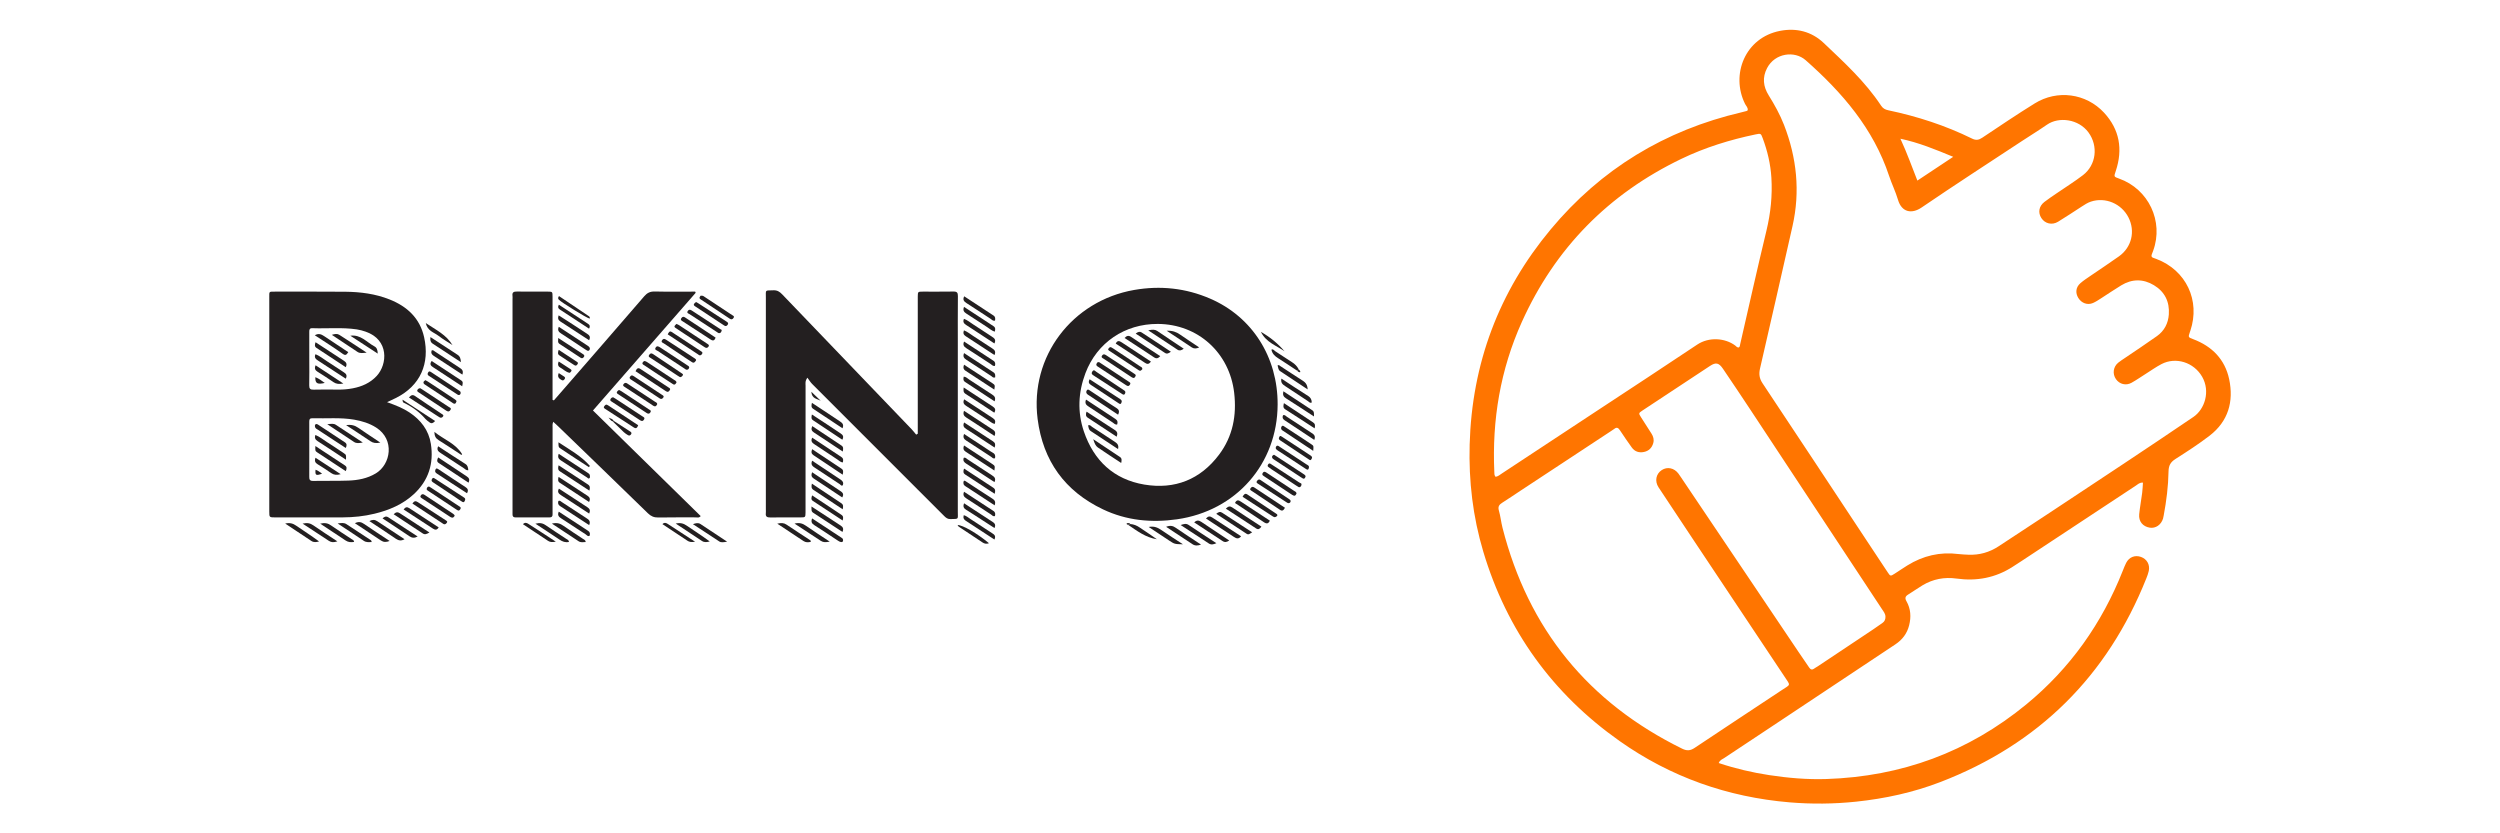 <?xml version="1.0" encoding="utf-8"?>
<!-- Generator: Adobe Illustrator 16.0.0, SVG Export Plug-In . SVG Version: 6.00 Build 0)  -->
<!DOCTYPE svg PUBLIC "-//W3C//DTD SVG 1.1//EN" "http://www.w3.org/Graphics/SVG/1.1/DTD/svg11.dtd">
<svg version="1.1" id="Capa_1" xmlns="http://www.w3.org/2000/svg" xmlns:xlink="http://www.w3.org/1999/xlink" x="0px" y="0px"
	 width="210px" height="70px" viewBox="0 0 210 70" enable-background="new 0 0 210 70" xml:space="preserve">
<g>
	<path fill="#FF7500" d="M144.375,64.095c1.402,0.469,2.807,0.796,4.234,1.014c1.593,0.242,3.198,0.383,4.812,0.329
		c6.299-0.208,11.914-2.262,16.792-6.272c3.684-3.029,6.349-6.799,8.102-11.226c0.088-0.221,0.174-0.444,0.281-0.656
		c0.251-0.49,0.74-0.681,1.246-0.502c0.497,0.176,0.768,0.646,0.655,1.179c-0.045,0.213-0.126,0.421-0.206,0.624
		c-3.281,8.216-9.046,13.926-17.297,17.106c-2.278,0.877-4.651,1.393-7.081,1.649c-1.864,0.195-3.738,0.213-5.592,0.057
		c-5.206-0.44-9.996-2.128-14.274-5.15c-5.637-3.982-9.468-9.283-11.45-15.906c-0.878-2.934-1.23-5.934-1.146-8.993
		c0.189-6.812,2.454-12.855,6.807-18.079c4.225-5.072,9.595-8.333,16.029-9.836c0.143-0.033,0.285-0.07,0.425-0.109
		c0.033-0.01,0.06-0.036,0.094-0.057c0.044-0.227-0.136-0.366-0.221-0.54c-1.221-2.456-0.002-5.566,2.944-6.136
		c1.372-0.264,2.643,0.051,3.667,1.022c1.726,1.637,3.485,3.248,4.81,5.252c0.151,0.23,0.331,0.339,0.608,0.397
		c2.441,0.513,4.802,1.277,7.044,2.381c0.328,0.161,0.559,0.119,0.85-0.074c1.461-0.976,2.918-1.958,4.41-2.883
		c1.893-1.174,4.312-0.851,5.821,0.777c1.312,1.417,1.593,3.079,0.988,4.896c-0.162,0.487-0.177,0.481,0.271,0.64
		c2.483,0.879,3.768,3.593,2.87,6.06c-0.037,0.104-0.077,0.206-0.117,0.308c-0.053,0.144-0.026,0.248,0.135,0.295
		c0.088,0.025,0.172,0.06,0.258,0.093c2.498,0.949,3.697,3.49,2.847,6.028c-0.013,0.036-0.025,0.07-0.038,0.105
		c-0.151,0.445-0.15,0.442,0.277,0.603c1.586,0.597,2.665,1.696,3.02,3.356c0.4,1.879-0.074,3.541-1.642,4.75
		c-0.912,0.702-1.884,1.33-2.856,1.949c-0.411,0.26-0.585,0.542-0.594,1.045c-0.021,1.242-0.176,2.479-0.405,3.703
		c-0.016,0.09-0.031,0.181-0.057,0.268c-0.162,0.526-0.625,0.84-1.115,0.762c-0.583-0.094-0.946-0.528-0.888-1.125
		c0.061-0.601,0.172-1.195,0.249-1.792c0.038-0.285,0.046-0.572,0.067-0.866c-0.276-0.024-0.421,0.136-0.581,0.241
		c-3.193,2.104-6.383,4.211-9.575,6.317c-0.259,0.172-0.521,0.341-0.783,0.508c-1.449,0.934-3.028,1.229-4.725,0.992
		c-1.01-0.141-1.969,0.038-2.849,0.565c-0.408,0.242-0.793,0.524-1.2,0.771c-0.249,0.15-0.305,0.305-0.151,0.569
		c0.362,0.636,0.401,1.321,0.224,2.02c-0.171,0.687-0.565,1.209-1.16,1.604c-3.478,2.303-6.947,4.617-10.421,6.925
		c-1.326,0.881-2.657,1.755-3.98,2.639C144.658,63.788,144.469,63.841,144.375,64.095 M165.336,46.596
		c0.927,0.041,1.776-0.2,2.548-0.707c1.439-0.942,2.878-1.883,4.309-2.833c4.027-2.667,8.061-5.32,12.054-8.033
		c0.953-0.647,1.437-2.148,0.735-3.373c-0.7-1.22-2.216-1.694-3.419-1.065c-0.453,0.237-0.872,0.536-1.305,0.809
		c-0.403,0.253-0.792,0.529-1.208,0.759c-0.472,0.264-1.016,0.12-1.312-0.308c-0.307-0.443-0.229-1.033,0.193-1.378
		c0.169-0.139,0.356-0.255,0.539-0.38c0.907-0.617,1.824-1.22,2.718-1.857c0.614-0.438,0.942-1.068,0.994-1.817
		c0.074-1.06-0.339-1.905-1.25-2.455c-0.905-0.546-1.844-0.538-2.754,0.015c-0.578,0.351-1.135,0.735-1.707,1.099
		c-0.214,0.138-0.43,0.281-0.663,0.382c-0.46,0.198-0.959,0.013-1.23-0.427c-0.263-0.428-0.21-0.901,0.177-1.238
		c0.261-0.227,0.554-0.418,0.842-0.615c0.797-0.548,1.61-1.079,2.399-1.642c1.068-0.76,1.385-2.111,0.796-3.268
		c-0.593-1.162-1.941-1.731-3.158-1.327c-0.28,0.093-0.525,0.258-0.771,0.416c-0.662,0.425-1.314,0.867-1.986,1.274
		c-0.507,0.307-1.095,0.161-1.399-0.306c-0.302-0.459-0.211-0.999,0.252-1.357c0.332-0.258,0.685-0.489,1.032-0.727
		c0.738-0.509,1.502-0.981,2.212-1.526c1.112-0.854,1.298-2.446,0.456-3.59c-0.825-1.123-2.481-1.342-3.485-0.645
		c-0.689,0.478-1.409,0.917-2.111,1.38c-2.81,1.852-5.638,3.68-8.417,5.575c-0.833,0.566-1.672,0.408-1.985-0.65
		c-0.202-0.683-0.521-1.328-0.746-2.004c-1.318-3.976-3.94-7.01-7.008-9.719c-0.933-0.823-2.581-0.601-3.241,0.661
		c-0.413,0.791-0.326,1.552,0.134,2.29c0.494,0.792,0.946,1.608,1.287,2.48c1.075,2.764,1.37,5.596,0.715,8.503
		c-0.9,3.993-1.812,7.982-2.731,11.972c-0.104,0.455-0.058,0.822,0.211,1.229c2.941,4.416,5.861,8.844,8.786,13.27
		c0.576,0.87,1.149,1.74,1.728,2.609c0.229,0.344,0.238,0.342,0.592,0.115c0.354-0.226,0.7-0.465,1.058-0.687
		c1.32-0.818,2.749-1.158,4.297-0.959C164.787,46.576,165.063,46.578,165.336,46.596 M158.379,51.804
		c-0.002-0.255-0.164-0.44-0.293-0.637c-3.676-5.574-7.353-11.148-11.033-16.721c-0.765-1.161-1.541-2.315-2.321-3.466
		c-0.347-0.509-0.597-0.567-1.094-0.24c-1.897,1.243-3.789,2.495-5.679,3.748c-0.326,0.217-0.322,0.232-0.12,0.552
		c0.293,0.463,0.595,0.922,0.888,1.386c0.152,0.24,0.227,0.501,0.149,0.785c-0.111,0.408-0.377,0.672-0.787,0.755
		c-0.408,0.084-0.768-0.028-1.019-0.377c-0.339-0.476-0.677-0.957-0.996-1.446c-0.139-0.212-0.268-0.284-0.479-0.113
		c-0.086,0.068-0.181,0.124-0.273,0.184c-2.535,1.67-5.073,3.34-7.609,5.011c-0.503,0.331-1,0.674-1.512,0.995
		c-0.257,0.162-0.396,0.32-0.296,0.663c0.137,0.472,0.183,0.969,0.305,1.447c2.171,8.51,7.214,14.685,15.091,18.559
		c0.39,0.192,0.681,0.18,1.052-0.07c2.43-1.63,4.881-3.229,7.319-4.851c0.758-0.503,0.752-0.344,0.225-1.136
		c-2.54-3.824-5.092-7.643-7.639-11.464c-0.984-1.477-1.968-2.954-2.943-4.436c-0.339-0.519-0.21-1.133,0.272-1.446
		c0.466-0.303,1.039-0.184,1.401,0.295c0.089,0.118,0.167,0.241,0.249,0.363c3.278,4.872,6.558,9.745,9.837,14.616
		c0.296,0.44,0.601,0.875,0.897,1.315c0.111,0.163,0.234,0.219,0.409,0.091c0.104-0.076,0.219-0.133,0.326-0.204
		c1.552-1.034,3.106-2.068,4.657-3.105c0.258-0.172,0.508-0.357,0.766-0.532C158.316,52.197,158.381,52.019,158.379,51.804
		 M125.63,40.055c0.221-0.04,0.371-0.182,0.538-0.29c2.75-1.809,5.497-3.622,8.245-5.434c2.717-1.79,5.442-3.57,8.147-5.381
		c0.995-0.666,2.34-0.56,3.191,0.069c0.096,0.071,0.172,0.2,0.318,0.162c0.092-0.065,0.083-0.164,0.102-0.25
		c0.733-3.187,1.443-6.378,2.21-9.556c0.355-1.474,0.508-2.95,0.415-4.457c-0.071-1.14-0.33-2.238-0.728-3.305
		c-0.154-0.415-0.165-0.413-0.598-0.323c-2.154,0.449-4.247,1.097-6.23,2.051c-6.12,2.946-10.611,7.501-13.405,13.702
		c-1.806,4.009-2.512,8.229-2.312,12.609C125.528,39.779,125.507,39.912,125.63,40.055 M164.069,13.173
		c-1.504-0.621-2.877-1.19-4.435-1.521c0.559,1.201,0.96,2.347,1.425,3.518C162.066,14.502,163.015,13.873,164.069,13.173"/>
	<g>
		<path fill="#231F20" d="M107.321,33.978c-0.021,4.988-3.477,8.934-8.453,9.643c-2.15,0.306-4.246,0.104-6.215-0.834
			c-3.2-1.522-5.042-4.068-5.493-7.592c-0.672-5.251,2.901-9.927,8.108-10.838c2.204-0.385,4.338-0.156,6.387,0.729
			C105.191,26.614,107.336,30.003,107.321,33.978 M97.255,27.21c-2.769-0.013-5.105,1.567-6.078,4.136
			c-0.608,1.609-0.686,3.261-0.133,4.893c0.831,2.449,2.513,4.035,5.083,4.466c2.552,0.426,4.703-0.422,6.273-2.512
			c1.153-1.533,1.491-3.295,1.271-5.193C103.282,29.635,100.631,27.226,97.255,27.21"/>
		<path fill="#231F20" d="M32.512,33.782c0.721,0.256,1.332,0.499,1.883,0.864c0.958,0.637,1.619,1.494,1.798,2.64
			c0.257,1.646-0.194,3.079-1.436,4.227c-0.939,0.865-2.077,1.344-3.299,1.639c-0.874,0.213-1.766,0.304-2.663,0.308
			c-1.885,0.009-3.769,0.003-5.652,0.002c-0.52,0-0.524-0.002-0.524-0.489c0-5.999,0-11.998,0-17.997
			c-0.001-0.507-0.036-0.479,0.47-0.479c1.975,0.002,3.952-0.01,5.927,0.009c1.266,0.014,2.516,0.174,3.705,0.646
			c1.481,0.588,2.552,1.577,2.906,3.178c0.485,2.185-0.294,4.073-2.393,5.111C33.022,33.545,32.808,33.642,32.512,33.782
			 M25.98,37.726c0,0.768,0.006,1.536-0.002,2.303c-0.003,0.234,0.03,0.375,0.322,0.368c0.986-0.019,1.974,0.009,2.961-0.027
			c0.806-0.03,1.591-0.176,2.305-0.605c1.263-0.757,1.616-2.837,0.032-3.849c-0.566-0.361-1.188-0.55-1.841-0.664
			c-1.163-0.2-2.336-0.084-3.504-0.12c-0.222-0.007-0.277,0.086-0.275,0.291C25.986,36.189,25.98,36.958,25.98,37.726 M25.98,30.118
			c0,0.75,0.013,1.5-0.005,2.249c-0.007,0.292,0.092,0.373,0.375,0.364c0.676-0.018,1.352-0.012,2.029-0.004
			c0.422,0.005,0.84-0.029,1.253-0.108c0.771-0.148,1.461-0.449,2.008-1.037c0.911-0.982,1.054-3.045-0.933-3.725
			c-0.241-0.083-0.486-0.151-0.74-0.189c-1.239-0.185-2.483-0.053-3.725-0.1c-0.24-0.008-0.266,0.113-0.264,0.302
			C25.982,28.619,25.98,29.369,25.98,30.118"/>
		<path fill="#231F20" d="M77.093,36.432v-0.594V25.187c0-0.091-0.001-0.183,0-0.274c0.007-0.41,0.007-0.415,0.423-0.416
			c0.86-0.004,1.72,0.01,2.581-0.007c0.296-0.005,0.368,0.101,0.366,0.379c-0.013,1.373-0.006,2.745-0.006,4.119
			c0,4.667,0.002,9.332-0.001,14c-0.001,0.66,0.115,0.595-0.618,0.615c-0.232,0.007-0.372-0.104-0.518-0.249
			c-0.748-0.753-1.502-1.5-2.253-2.25c-2.95-2.949-5.901-5.9-8.849-8.854c-0.14-0.14-0.242-0.316-0.396-0.523
			c-0.21,0.286-0.154,0.487-0.154,0.67c-0.004,3.44-0.003,6.881-0.003,10.321c0,0.11,0.002,0.22-0.001,0.329
			c-0.007,0.408-0.008,0.413-0.427,0.415c-0.841,0.003-1.684-0.007-2.525,0.005c-0.271,0.004-0.421-0.06-0.383-0.362
			c0.013-0.107,0.002-0.219,0.002-0.329c0-5.911-0.001-11.821,0.001-17.733c0.001-0.751-0.098-0.624,0.625-0.658
			c0.328-0.016,0.534,0.117,0.75,0.344c3.619,3.781,7.246,7.554,10.87,11.328c0.135,0.142,0.255,0.302,0.382,0.453
			C77.002,36.484,77.047,36.458,77.093,36.432"/>
		<path fill="#231F20" d="M46.526,33.633c0.264-0.302,0.527-0.602,0.789-0.905c2.269-2.612,4.541-5.22,6.799-7.84
			c0.249-0.288,0.497-0.411,0.884-0.402c1.134,0.028,2.268,0.01,3.408,0.01c-0.032,0.082-0.003-0.009,0.02,0.061
			c0.004,0.015,0.01,0.04,0.002,0.048c-2.863,3.281-5.724,6.56-8.62,9.877c3.025,2.963,6.038,5.916,9.05,8.869
			c-0.144,0.178-0.301,0.106-0.435,0.108c-1.044,0.006-2.087-0.011-3.131,0.011c-0.357,0.006-0.61-0.104-0.866-0.352
			c-2.503-2.439-5.018-4.868-7.532-7.298c-0.127-0.122-0.257-0.24-0.422-0.391c-0.084,0.203-0.055,0.366-0.055,0.521
			c-0.002,2.288-0.002,4.577-0.002,6.864c0,0.128-0.005,0.257,0.001,0.385c0.007,0.183-0.07,0.265-0.257,0.264
			c-0.952-0.004-1.904-0.004-2.855,0c-0.193,0-0.259-0.093-0.253-0.271c0.005-0.128,0.001-0.257,0.001-0.385V25.125
			c0-0.091,0.011-0.185-0.002-0.274c-0.044-0.306,0.109-0.365,0.378-0.361c0.86,0.014,1.722,0.003,2.582,0.006
			c0.398,0.002,0.404,0.008,0.404,0.434c0.002,2.691,0.001,5.382,0.001,8.072v0.587C46.453,33.605,46.49,33.619,46.526,33.633"/>
		<path fill="#231F20" d="M51.502,33.37c0.061,0.036,0.139,0.08,0.215,0.128c0.745,0.489,1.492,0.977,2.235,1.468
			c0.098,0.065,0.256,0.111,0.138,0.287c-0.114,0.171-0.228,0.112-0.365,0.02c-0.773-0.512-1.55-1.019-2.327-1.527
			c-0.079-0.052-0.17-0.097-0.121-0.207C51.314,33.459,51.374,33.385,51.502,33.37"/>
		<path fill="#231F20" d="M108.908,41.457c-0.053,0.086-0.084,0.215-0.228,0.177c-0.083-0.023-0.16-0.082-0.236-0.13
			c-0.727-0.48-1.454-0.961-2.18-1.442c-0.06-0.039-0.124-0.077-0.178-0.125c-0.061-0.054-0.064-0.123-0.023-0.195
			c0.051-0.087,0.117-0.143,0.22-0.098c0.067,0.027,0.125,0.074,0.187,0.112c0.743,0.49,1.484,0.979,2.226,1.472
			C108.781,41.284,108.903,41.315,108.908,41.457"/>
		<path fill="#231F20" d="M53.386,31.183c0.103-0.224,0.2-0.333,0.425-0.181c0.774,0.519,1.557,1.024,2.335,1.538
			c0.082,0.054,0.211,0.101,0.106,0.248c-0.084,0.121-0.161,0.175-0.31,0.075C55.092,32.296,54.236,31.739,53.386,31.183"/>
		<path fill="#231F20" d="M56.826,27.206c0.075,0.035,0.143,0.061,0.202,0.099c0.794,0.521,1.588,1.045,2.381,1.569
			c0.09,0.059,0.199,0.116,0.095,0.254c-0.102,0.134-0.205,0.11-0.33,0.026c-0.592-0.397-1.189-0.787-1.784-1.18
			c-0.214-0.142-0.427-0.281-0.639-0.426c-0.057-0.039-0.131-0.091-0.08-0.176C56.707,27.312,56.767,27.268,56.826,27.206"/>
		<path fill="#231F20" d="M58.472,25.37c0.066,0.037,0.114,0.06,0.159,0.09c0.81,0.524,1.617,1.047,2.425,1.571
			c0.107,0.068,0.15,0.149,0.056,0.265c-0.081,0.1-0.167,0.127-0.277,0.047c-0.014-0.011-0.03-0.019-0.045-0.029
			c-0.789-0.52-1.578-1.039-2.367-1.561c-0.089-0.058-0.201-0.121-0.106-0.251C58.354,25.447,58.421,25.413,58.472,25.37"/>
		<path fill="#231F20" d="M70.771,35.977c-0.837-0.557-1.653-1.099-2.468-1.639c-0.174-0.115-0.152-0.271-0.1-0.499
			c0.254,0.166,0.489,0.321,0.722,0.475c0.547,0.364,1.09,0.733,1.642,1.09C70.767,35.535,70.899,35.672,70.771,35.977"/>
		<path fill="#231F20" d="M60.112,28.361c-0.087,0.235-0.201,0.303-0.415,0.162c-0.775-0.511-1.558-1.012-2.336-1.521
			c-0.098-0.063-0.241-0.12-0.117-0.291c0.101-0.141,0.197-0.116,0.319-0.035C58.413,27.242,59.265,27.801,60.112,28.361"/>
		<path fill="#231F20" d="M107.938,42.653c-0.122,0.222-0.227,0.303-0.418,0.174c-0.785-0.529-1.575-1.05-2.362-1.579
			c-0.082-0.055-0.208-0.1-0.104-0.245c0.094-0.131,0.188-0.134,0.319-0.047C106.221,41.521,107.074,42.082,107.938,42.653"/>
		<path fill="#231F20" d="M110.31,37.873c-0.892-0.594-1.721-1.146-2.552-1.697c-0.03-0.021-0.066-0.037-0.087-0.063
			c-0.081-0.097-0.074-0.209-0.008-0.3c0.076-0.104,0.167-0.022,0.237,0.023c0.503,0.326,1.004,0.656,1.505,0.984
			c0.258,0.17,0.517,0.338,0.771,0.514C110.351,37.454,110.347,37.46,110.31,37.873"/>
		<path fill="#231F20" d="M70.786,39.874c-0.842-0.565-1.64-1.104-2.445-1.632c-0.191-0.126-0.214-0.27-0.119-0.511
			c0.828,0.551,1.64,1.096,2.457,1.633C70.854,39.478,70.842,39.629,70.786,39.874"/>
		<path fill="#231F20" d="M39.229,41.432c-0.465-0.301-0.919-0.597-1.373-0.893c-0.382-0.25-0.76-0.504-1.145-0.75
			c-0.118-0.076-0.197-0.156-0.144-0.31c0.034-0.095,0.076-0.167,0.191-0.105c0.048,0.025,0.094,0.055,0.141,0.086
			c0.729,0.484,1.455,0.974,2.19,1.449C39.288,41.038,39.375,41.167,39.229,41.432"/>
		<path fill="#231F20" d="M70.792,37.929c-0.84-0.556-1.625-1.084-2.419-1.6c-0.202-0.131-0.26-0.277-0.145-0.538
			c0.825,0.551,1.638,1.098,2.457,1.636C70.863,37.546,70.833,37.695,70.792,37.929"/>
		<path fill="#231F20" d="M58.841,24.845c0.196-0.036,0.262,0.037,0.335,0.086c0.773,0.509,1.548,1.02,2.319,1.533
			c0.078,0.052,0.218,0.092,0.125,0.238c-0.081,0.131-0.187,0.158-0.32,0.07c-0.817-0.544-1.635-1.085-2.452-1.629
			c-0.065-0.041-0.111-0.097-0.076-0.177C58.802,24.899,58.844,24.839,58.841,24.845"/>
		<path fill="#231F20" d="M53.608,35.721c-0.078,0.198-0.158,0.321-0.366,0.187c-0.807-0.523-1.616-1.044-2.422-1.569
			c-0.075-0.05-0.148-0.114-0.06-0.219c0.071-0.083,0.132-0.183,0.265-0.1c0.03,0.02,0.063,0.035,0.094,0.054
			C51.951,34.625,52.782,35.175,53.608,35.721"/>
		<path fill="#231F20" d="M57.13,31.683c-0.052-0.032-0.114-0.066-0.175-0.105c-0.764-0.5-1.528-0.999-2.29-1.501
			c-0.095-0.063-0.251-0.11-0.121-0.285c0.095-0.128,0.181-0.138,0.317-0.047c0.801,0.542,1.609,1.076,2.412,1.617
			c0.049,0.033,0.136,0.07,0.08,0.165C57.306,31.604,57.245,31.67,57.13,31.683"/>
		<path fill="#231F20" d="M102.971,42.726c0.209-0.212,0.35-0.227,0.539-0.1c0.8,0.538,1.61,1.06,2.449,1.609
			c-0.131,0.176-0.242,0.288-0.449,0.152C104.675,43.841,103.84,43.295,102.971,42.726"/>
		<path fill="#231F20" d="M60.629,27.714c-0.027,0.188-0.101,0.271-0.22,0.273c-0.062,0.002-0.13-0.057-0.19-0.096
			c-0.763-0.497-1.525-0.995-2.285-1.496c-0.093-0.061-0.278-0.09-0.161-0.271c0.083-0.133,0.194-0.132,0.326-0.046
			c0.806,0.529,1.615,1.055,2.424,1.582C60.566,27.688,60.617,27.708,60.629,27.714"/>
		<path fill="#231F20" d="M57.894,30.863c-0.022,0.112-0.089,0.201-0.213,0.195c-0.066-0.003-0.129-0.062-0.19-0.101
			c-0.746-0.49-1.495-0.979-2.238-1.475c-0.091-0.061-0.282-0.092-0.189-0.266c0.11-0.204,0.257-0.121,0.41-0.018
			c0.591,0.395,1.188,0.782,1.783,1.171c0.167,0.11,0.336,0.218,0.501,0.332C57.814,30.741,57.889,30.767,57.894,30.863"/>
		<path fill="#231F20" d="M103.738,42.251c0.148-0.301,0.307-0.242,0.502-0.112c0.801,0.534,1.608,1.059,2.427,1.596
			c-0.121,0.264-0.267,0.287-0.498,0.131C105.374,43.328,104.567,42.801,103.738,42.251"/>
		<path fill="#231F20" d="M68.217,43.546c0.83,0.545,1.62,1.064,2.411,1.584c0.076,0.05,0.169,0.093,0.184,0.189
			c0.019,0.114,0.004,0.229-0.16,0.212c-0.111-0.012-0.201-0.073-0.294-0.134c-0.654-0.434-1.307-0.871-1.967-1.293
			C68.194,43.978,68.107,43.835,68.217,43.546"/>
		<path fill="#231F20" d="M38.823,32.45c-0.433-0.283-0.823-0.542-1.214-0.797c-0.411-0.271-0.818-0.546-1.234-0.809
			c-0.199-0.125-0.305-0.257-0.115-0.521c0.827,0.545,1.656,1.092,2.486,1.636C38.933,32.081,38.861,32.229,38.823,32.45"/>
		<path fill="#231F20" d="M104.377,41.729c0.098-0.181,0.202-0.324,0.39-0.201c0.821,0.539,1.636,1.088,2.453,1.634
			c0.068,0.045,0.111,0.109,0.053,0.177c-0.044,0.051-0.119,0.099-0.181,0.103c-0.064,0.003-0.138-0.039-0.197-0.077
			C106.056,42.822,105.219,42.277,104.377,41.729"/>
		<path fill="#231F20" d="M56.09,28.088c0.077-0.16,0.148-0.32,0.329-0.204c0.84,0.542,1.67,1.098,2.506,1.647
			c0.07,0.046,0.103,0.095,0.06,0.176c-0.045,0.084-0.112,0.15-0.211,0.142c-0.049-0.003-0.094-0.052-0.14-0.083
			C57.787,29.207,56.939,28.647,56.09,28.088"/>
		<path fill="#231F20" d="M80.982,29.659c0.828,0.542,1.646,1.083,2.471,1.616c0.176,0.114,0.143,0.268,0.142,0.421
			c-0.175,0.076-0.254-0.06-0.348-0.121c-0.688-0.444-1.368-0.906-2.061-1.346C80.972,30.094,80.861,29.949,80.982,29.659"/>
		<path fill="#231F20" d="M38.194,43.333c-0.057,0.07-0.11,0.159-0.209,0.151c-0.065-0.004-0.135-0.043-0.194-0.082
			c-0.774-0.508-1.547-1.017-2.322-1.526c-0.09-0.059-0.208-0.111-0.128-0.248c0.079-0.134,0.187-0.149,0.321-0.059
			c0.801,0.534,1.604,1.064,2.407,1.594C38.133,43.207,38.178,43.257,38.194,43.333"/>
		<path fill="#231F20" d="M110.429,35.983c-0.845-0.548-1.65-1.079-2.463-1.595c-0.206-0.131-0.173-0.287-0.116-0.525
			c0.834,0.552,1.636,1.084,2.439,1.611C110.452,35.58,110.501,35.712,110.429,35.983"/>
		<path fill="#231F20" d="M34.352,33.388c0.182-0.205,0.311-0.259,0.511-0.122c0.735,0.507,1.483,0.993,2.225,1.492
			c0.08,0.054,0.225,0.109,0.113,0.242c-0.068,0.086-0.178,0.126-0.291,0.048c-0.09-0.061-0.184-0.117-0.276-0.176
			C35.887,34.388,35.141,33.902,34.352,33.388"/>
		<path fill="#231F20" d="M52.025,32.767c0.061,0.034,0.127,0.067,0.188,0.105c0.762,0.503,1.527,1.004,2.288,1.511
			c0.078,0.052,0.222,0.09,0.142,0.239c-0.074,0.139-0.183,0.163-0.316,0.075c-0.807-0.533-1.617-1.066-2.425-1.599
			c-0.089-0.058-0.13-0.125-0.052-0.218C51.894,32.827,51.935,32.766,52.025,32.767"/>
		<path fill="#231F20" d="M80.979,25.777c0.833,0.548,1.653,1.083,2.474,1.621c0.168,0.111,0.171,0.262,0.104,0.463
			c-0.246-0.077-0.431-0.251-0.636-0.383c-0.582-0.374-1.155-0.761-1.738-1.131C80.973,26.215,80.858,26.069,80.979,25.777"/>
		<path fill="#231F20" d="M83.53,39.525c-0.816-0.537-1.615-1.067-2.421-1.587c-0.189-0.123-0.217-0.27-0.134-0.52
			c0.36,0.236,0.704,0.459,1.046,0.685c0.442,0.289,0.886,0.576,1.324,0.87C83.585,39.134,83.581,39.14,83.53,39.525"/>
		<path fill="#231F20" d="M38.694,32.989c0.013,0.152-0.126,0.244-0.25,0.163c-0.812-0.524-1.615-1.056-2.424-1.584
			c-0.115-0.074-0.123-0.159-0.062-0.274c0.077-0.147,0.162-0.097,0.262-0.032c0.774,0.514,1.55,1.025,2.325,1.536
			C38.62,32.849,38.704,32.894,38.694,32.989"/>
		<path fill="#231F20" d="M58.469,30.275c-0.086,0.113-0.158,0.262-0.337,0.149c-0.187-0.115-0.368-0.238-0.549-0.358
			c-0.606-0.404-1.213-0.805-1.815-1.216c-0.088-0.06-0.273-0.095-0.149-0.278c0.09-0.132,0.186-0.132,0.32-0.044
			c0.805,0.531,1.617,1.054,2.425,1.581C58.42,30.146,58.482,30.187,58.469,30.275"/>
		<path fill="#231F20" d="M83.545,33.712c-0.838-0.55-1.653-1.088-2.471-1.622c-0.174-0.113-0.163-0.263-0.118-0.453
			c0.197,0.015,0.321,0.157,0.463,0.25c0.645,0.413,1.275,0.844,1.92,1.253C83.55,33.275,83.658,33.417,83.545,33.712"/>
		<path fill="#231F20" d="M68.22,38.698c0.821,0.548,1.604,1.076,2.396,1.594c0.179,0.116,0.253,0.25,0.188,0.459
			c-0.124,0.111-0.191-0.033-0.266-0.082c-0.701-0.458-1.396-0.927-2.099-1.385C68.24,39.155,68.084,39.025,68.22,38.698"/>
		<path fill="#231F20" d="M36.809,38.423c0.82,0.546,1.603,1.075,2.392,1.589c0.198,0.129,0.277,0.269,0.155,0.532
			c-0.84-0.554-1.667-1.103-2.5-1.649C36.673,38.775,36.704,38.633,36.809,38.423"/>
		<path fill="#231F20" d="M83.539,29.825c-0.836-0.547-1.625-1.07-2.421-1.585c-0.188-0.12-0.232-0.266-0.147-0.491
			c0.292,0.113,0.528,0.31,0.781,0.474c0.538,0.347,1.068,0.706,1.607,1.05C83.55,29.395,83.664,29.527,83.539,29.825"/>
		<path fill="#231F20" d="M56.829,32.118c-0.06,0.114-0.141,0.25-0.287,0.158c-0.843-0.542-1.68-1.097-2.516-1.651
			c-0.059-0.041-0.094-0.112-0.032-0.188c0.047-0.056,0.1-0.128,0.176-0.109c0.084,0.022,0.165,0.072,0.239,0.12
			c0.733,0.481,1.464,0.961,2.194,1.446C56.69,31.952,56.803,31.987,56.829,32.118"/>
		<path fill="#231F20" d="M35.304,32.611c0.045,0.028,0.108,0.065,0.168,0.104c0.745,0.49,1.492,0.979,2.233,1.473
			c0.076,0.05,0.23,0.084,0.139,0.237c-0.089,0.148-0.193,0.183-0.356,0.073c-0.77-0.52-1.546-1.027-2.319-1.538
			c-0.077-0.051-0.168-0.105-0.104-0.211C35.109,32.674,35.18,32.609,35.304,32.611"/>
		<path fill="#231F20" d="M108.411,42.123c-0.01,0.059-0.059,0.134-0.161,0.144c-0.048,0.004-0.104-0.023-0.147-0.052
			c-0.81-0.525-1.619-1.051-2.426-1.578c-0.094-0.062-0.187-0.124-0.076-0.254c0.08-0.096,0.163-0.145,0.279-0.066
			c0.816,0.544,1.633,1.092,2.45,1.638C108.378,41.987,108.415,42.024,108.411,42.123"/>
		<path fill="#231F20" d="M80.989,35.487c0.812,0.533,1.616,1.066,2.427,1.588c0.19,0.123,0.213,0.27,0.136,0.522
			c-0.363-0.237-0.706-0.461-1.048-0.687c-0.441-0.289-0.877-0.587-1.326-0.865C80.966,35.914,80.854,35.769,80.989,35.487"/>
		<path fill="#231F20" d="M39.072,41.993c-0.043,0.098-0.071,0.261-0.251,0.154c-0.188-0.11-0.364-0.242-0.546-0.364
			c-0.547-0.365-1.094-0.729-1.64-1.094c-0.092-0.06-0.184-0.12-0.274-0.182c-0.1-0.069-0.146-0.143-0.073-0.272
			c0.087-0.152,0.178-0.075,0.264-0.018c0.614,0.396,1.224,0.794,1.837,1.192c0.184,0.12,0.369,0.236,0.55,0.358
			C39.012,41.816,39.103,41.859,39.072,41.993"/>
		<path fill="#231F20" d="M80.99,33.544c0.826,0.542,1.617,1.068,2.415,1.583c0.185,0.121,0.237,0.259,0.149,0.487
			c-0.239-0.057-0.41-0.23-0.602-0.353c-0.584-0.374-1.161-0.761-1.745-1.137C81.013,33.997,80.838,33.872,80.99,33.544"/>
		<path fill="#231F20" d="M80.979,39.359c0.845,0.553,1.646,1.083,2.451,1.606c0.191,0.123,0.191,0.274,0.121,0.514
			c-0.852-0.558-1.667-1.092-2.482-1.625C80.9,39.742,80.902,39.591,80.979,39.359"/>
		<path fill="#231F20" d="M52.891,31.7c0.057-0.089,0.113-0.202,0.249-0.152c0.083,0.031,0.156,0.092,0.232,0.142
			c0.745,0.491,1.492,0.982,2.236,1.475c0.087,0.057,0.205,0.108,0.094,0.249c-0.083,0.106-0.173,0.125-0.283,0.054
			c-0.29-0.189-0.579-0.382-0.867-0.571c-0.488-0.319-0.978-0.637-1.463-0.96C53.005,31.878,52.878,31.847,52.891,31.7"/>
		<path fill="#231F20" d="M49.484,28.579c-0.811-0.529-1.612-1.058-2.418-1.578c-0.186-0.12-0.223-0.271-0.14-0.512
			c0.308,0.196,0.609,0.384,0.906,0.578c0.489,0.317,0.973,0.642,1.464,0.956C49.499,28.15,49.637,28.287,49.484,28.579"/>
		<path fill="#231F20" d="M34.642,42.298c0.145-0.212,0.266-0.242,0.441-0.126c0.776,0.511,1.558,1.012,2.339,1.517
			c0.074,0.049,0.189,0.098,0.124,0.202c-0.064,0.103-0.167,0.204-0.318,0.111c-0.031-0.019-0.059-0.042-0.09-0.062
			C36.317,43.4,35.498,42.861,34.642,42.298"/>
		<path fill="#231F20" d="M80.982,41.307c0.825,0.541,1.646,1.08,2.469,1.615c0.171,0.112,0.159,0.261,0.127,0.425
			c-0.16,0.065-0.239-0.068-0.334-0.13c-0.688-0.443-1.367-0.904-2.059-1.344C80.974,41.737,80.858,41.594,80.982,41.307"/>
		<path fill="#231F20" d="M105.181,44.713c-0.19,0.114-0.297,0.236-0.458,0.13c-0.848-0.557-1.696-1.113-2.559-1.68
			c0.185-0.16,0.324-0.206,0.49-0.098C103.473,43.603,104.295,44.137,105.181,44.713"/>
		<path fill="#231F20" d="M55.203,33.96c-0.056,0.098-0.112,0.208-0.245,0.165c-0.084-0.027-0.155-0.093-0.231-0.144
			c-0.748-0.489-1.495-0.979-2.242-1.47c-0.089-0.058-0.204-0.116-0.1-0.252c0.076-0.097,0.17-0.133,0.285-0.058
			c0.229,0.15,0.456,0.301,0.685,0.45c0.55,0.361,1.1,0.719,1.646,1.083C55.083,33.79,55.214,33.817,55.203,33.96"/>
		<path fill="#231F20" d="M80.993,24.889c0.824,0.542,1.641,1.077,2.458,1.613c0.167,0.109,0.161,0.263,0.13,0.428
			c-0.189,0.053-0.279-0.093-0.391-0.163c-0.674-0.431-1.336-0.876-2.007-1.31C80.984,25.328,80.843,25.187,80.993,24.889"/>
		<path fill="#231F20" d="M109.323,40.646c0.024,0.197-0.139,0.325-0.238,0.268c-0.157-0.09-0.308-0.196-0.459-0.295
			c-0.61-0.401-1.219-0.803-1.826-1.205c-0.091-0.06-0.181-0.123-0.265-0.192c-0.094-0.078-0.044-0.167,0.008-0.238
			c0.047-0.065,0.116-0.068,0.189-0.021c0.274,0.181,0.55,0.356,0.825,0.535c0.521,0.339,1.039,0.676,1.558,1.016
			C109.202,40.569,109.315,40.604,109.323,40.646"/>
		<path fill="#231F20" d="M46.933,38.121c0.839,0.55,1.644,1.08,2.452,1.607c0.079,0.053,0.152,0.107,0.162,0.204
			c0.006,0.085,0.043,0.191-0.05,0.25c-0.079,0.05-0.132-0.038-0.188-0.075c-0.733-0.477-1.46-0.961-2.195-1.433
			C46.914,38.547,46.826,38.405,46.933,38.121"/>
		<path fill="#231F20" d="M36.071,44.729c-0.226,0.131-0.376,0.205-0.567,0.076c-0.8-0.536-1.606-1.06-2.437-1.608
			c0.182-0.186,0.335-0.206,0.514-0.089C34.391,43.637,35.201,44.164,36.071,44.729"/>
		<path fill="#231F20" d="M110.375,34.983c-0.832-0.542-1.587-1.04-2.352-1.524c-0.213-0.135-0.294-0.291-0.218-0.591
			c0.833,0.548,1.633,1.075,2.434,1.601C110.405,34.577,110.37,34.744,110.375,34.983"/>
		<path fill="#231F20" d="M68.165,42.545c0.871,0.57,1.657,1.09,2.448,1.6c0.202,0.129,0.267,0.276,0.155,0.537
			c-0.825-0.542-1.639-1.081-2.458-1.609C68.126,42.955,68.172,42.804,68.165,42.545"/>
		<path fill="#231F20" d="M109.948,39.282c-0.025,0.117-0.057,0.226-0.212,0.136c-0.094-0.054-0.182-0.119-0.273-0.179
			c-0.668-0.439-1.338-0.877-2.006-1.317c-0.091-0.059-0.192-0.113-0.261-0.192c-0.061-0.072-0.038-0.176,0.022-0.25
			c0.058-0.07,0.13-0.042,0.197-0.004c0.032,0.017,0.058,0.041,0.09,0.062c0.745,0.487,1.492,0.974,2.234,1.466
			C109.837,39.067,109.987,39.108,109.948,39.282"/>
		<path fill="#231F20" d="M38.84,31.467c-0.824-0.541-1.609-1.063-2.403-1.573c-0.182-0.118-0.249-0.252-0.179-0.46
			c0.12-0.053,0.195,0.038,0.276,0.093c0.685,0.451,1.367,0.903,2.053,1.353C38.775,31.002,38.96,31.119,38.84,31.467"/>
		<path fill="#231F20" d="M83.543,36.625c-0.821-0.539-1.591-1.055-2.373-1.552c-0.218-0.14-0.294-0.29-0.191-0.565
			c0.824,0.541,1.627,1.074,2.438,1.597C83.606,36.227,83.634,36.372,83.543,36.625"/>
		<path fill="#231F20" d="M36.039,40.868c0.035,0.021,0.098,0.054,0.157,0.093c0.778,0.512,1.556,1.025,2.333,1.541
			c0.095,0.063,0.244,0.108,0.128,0.286c-0.108,0.165-0.213,0.083-0.32,0.014c-0.792-0.524-1.584-1.048-2.376-1.573
			c-0.078-0.052-0.157-0.103-0.106-0.216C35.884,40.945,35.917,40.879,36.039,40.868"/>
		<path fill="#231F20" d="M36.806,37.487c0.766,0.499,1.521,1,2.288,1.486c0.203,0.129,0.219,0.311,0.243,0.521
			c-0.176,0.035-0.269-0.096-0.379-0.167c-0.643-0.415-1.278-0.841-1.92-1.257C36.829,37.934,36.653,37.799,36.806,37.487"/>
		<path fill="#231F20" d="M46.924,39.085c0.839,0.55,1.645,1.082,2.456,1.607c0.192,0.124,0.199,0.28,0.127,0.52
			c-0.835-0.547-1.652-1.087-2.474-1.62C46.862,39.481,46.86,39.333,46.924,39.085"/>
		<path fill="#231F20" d="M46.92,40.057c0.835,0.546,1.625,1.066,2.418,1.579c0.196,0.126,0.277,0.271,0.144,0.531
			c-0.824-0.541-1.639-1.079-2.458-1.613C46.85,40.441,46.866,40.29,46.92,40.057"/>
		<path fill="#231F20" d="M83.555,42.451c-0.696-0.456-1.361-0.89-2.024-1.326c-0.137-0.089-0.27-0.185-0.412-0.266
			c-0.192-0.109-0.233-0.263-0.162-0.462c0.075-0.045,0.133,0.01,0.184,0.043c0.747,0.486,1.487,0.983,2.239,1.46
			C83.583,42.032,83.638,42.175,83.555,42.451"/>
		<path fill="#231F20" d="M46.949,41.044c0.809,0.53,1.611,1.058,2.417,1.581c0.183,0.12,0.231,0.266,0.127,0.517
			c-0.383-0.25-0.757-0.494-1.129-0.739c-0.411-0.269-0.818-0.541-1.232-0.804C46.93,41.471,46.792,41.33,46.949,41.044"/>
		<path fill="#231F20" d="M49.491,44.11c-0.838-0.548-1.643-1.079-2.451-1.603c-0.168-0.111-0.188-0.254-0.134-0.429
			c0.124-0.062,0.198,0.038,0.28,0.091c0.69,0.448,1.375,0.9,2.065,1.35C49.438,43.642,49.638,43.752,49.491,44.11"/>
		<path fill="#231F20" d="M46.938,42.979c0.731,0.478,1.457,0.951,2.183,1.426c0.092,0.059,0.179,0.125,0.273,0.181
			c0.173,0.102,0.184,0.25,0.133,0.421c-0.157,0.084-0.236-0.061-0.329-0.121c-0.688-0.442-1.366-0.9-2.054-1.341
			C46.937,43.415,46.804,43.276,46.938,42.979"/>
		<path fill="#231F20" d="M101.302,43.556c0.188-0.21,0.336-0.209,0.519-0.089c0.804,0.529,1.613,1.049,2.429,1.579
			c-0.199,0.256-0.387,0.198-0.6,0.056C102.88,44.587,102.104,44.082,101.302,43.556"/>
		<path fill="#231F20" d="M100.314,43.883c0.212-0.211,0.396-0.182,0.606-0.039c0.771,0.521,1.549,1.034,2.336,1.558
			c-0.193,0.132-0.359,0.18-0.559,0.047C101.909,44.924,101.114,44.408,100.314,43.883"/>
		<path fill="#231F20" d="M99.175,44.103c0.259-0.087,0.453-0.154,0.671-0.007c0.756,0.51,1.523,1.004,2.329,1.532
			c-0.245,0.109-0.436,0.155-0.638,0.021C100.761,45.14,99.984,44.632,99.175,44.103"/>
		<path fill="#231F20" d="M80.951,32.549c0.862,0.565,1.647,1.084,2.438,1.596c0.194,0.126,0.281,0.266,0.133,0.522
			c-0.81-0.533-1.607-1.062-2.412-1.579C80.916,32.964,80.916,32.812,80.951,32.549"/>
		<path fill="#231F20" d="M29.81,43.949c0.33-0.165,0.544-0.095,0.773,0.063c0.688,0.473,1.391,0.929,2.146,1.429
			c-0.287,0.112-0.502,0.114-0.73-0.039C31.29,44.924,30.576,44.457,29.81,43.949"/>
		<path fill="#231F20" d="M83.531,28.852c-0.817-0.536-1.592-1.05-2.375-1.554c-0.197-0.126-0.294-0.264-0.183-0.517
			c0.295,0.109,0.529,0.312,0.785,0.476c0.523,0.333,1.039,0.684,1.56,1.02C83.517,28.404,83.691,28.528,83.531,28.852"/>
		<path fill="#231F20" d="M110.4,36.951c-0.849-0.562-1.667-1.109-2.491-1.648c-0.167-0.11-0.211-0.238-0.135-0.421
			c0.148-0.065,0.229,0.063,0.325,0.126c0.69,0.448,1.375,0.904,2.064,1.352C110.354,36.484,110.537,36.602,110.4,36.951"/>
		<path fill="#231F20" d="M107.018,38.199c0.055,0.036,0.117,0.073,0.178,0.113c0.761,0.497,1.522,0.994,2.282,1.494
			c0.061,0.04,0.126,0.081,0.167,0.137c0.046,0.064,0.013,0.137-0.028,0.201c-0.05,0.073-0.112,0.083-0.185,0.042
			c-0.047-0.024-0.092-0.058-0.138-0.087c-0.745-0.489-1.49-0.977-2.234-1.467c-0.073-0.049-0.164-0.102-0.195-0.176
			C106.816,38.339,106.888,38.25,107.018,38.199"/>
		<path fill="#231F20" d="M83.538,40.498c-0.82-0.536-1.59-1.046-2.367-1.547c-0.188-0.119-0.304-0.251-0.217-0.492
			c0.147-0.062,0.229,0.068,0.324,0.127c0.686,0.442,1.363,0.898,2.049,1.34C83.527,40.055,83.676,40.185,83.538,40.498"/>
		<path fill="#231F20" d="M68.215,39.667c0.811,0.541,1.581,1.057,2.356,1.566c0.2,0.131,0.347,0.26,0.177,0.551
			c-0.804-0.536-1.603-1.07-2.406-1.596C68.154,40.066,68.128,39.915,68.215,39.667"/>
		<path fill="#231F20" d="M107.571,36.62c0.032,0.018,0.079,0.042,0.123,0.07c0.792,0.519,1.582,1.038,2.372,1.558
			c0.045,0.03,0.093,0.064,0.122,0.108c0.062,0.092-0.003,0.173-0.049,0.246c-0.053,0.086-0.117,0.041-0.181-0.001
			c-0.802-0.534-1.606-1.065-2.409-1.6c-0.093-0.063-0.17-0.143-0.099-0.271C107.474,36.683,107.488,36.625,107.571,36.62"/>
		<path fill="#231F20" d="M80.984,28.689c0.825,0.542,1.645,1.08,2.468,1.616c0.169,0.111,0.163,0.259,0.122,0.431
			c-0.176,0.036-0.267-0.098-0.38-0.172c-0.673-0.434-1.336-0.88-2.013-1.31C80.967,29.118,80.857,28.972,80.984,28.689"/>
		<path fill="#231F20" d="M36.85,44.303c-0.136,0.218-0.281,0.233-0.472,0.108c-0.819-0.54-1.642-1.072-2.475-1.615
			c0.149-0.201,0.281-0.241,0.48-0.109C35.2,43.231,36.024,43.764,36.85,44.303"/>
		<path fill="#231F20" d="M70.756,36.938c-0.825-0.549-1.639-1.094-2.456-1.633c-0.178-0.116-0.144-0.272-0.1-0.489
			c0.422,0.276,0.827,0.54,1.23,0.806c0.396,0.261,0.786,0.532,1.185,0.788C70.813,36.537,70.892,36.681,70.756,36.938"/>
		<path fill="#231F20" d="M83.524,32.728c-0.813-0.533-1.612-1.062-2.417-1.583c-0.191-0.123-0.213-0.275-0.128-0.511
			c0.387,0.253,0.763,0.496,1.138,0.742c0.411,0.268,0.824,0.533,1.232,0.806C83.588,32.343,83.584,32.348,83.524,32.728"/>
		<path fill="#231F20" d="M107.637,31.802c0.781,0.511,1.507,0.999,2.249,1.462c0.213,0.133,0.292,0.302,0.302,0.541
			c-0.149,0.09-0.234-0.055-0.325-0.113c-0.643-0.416-1.275-0.849-1.917-1.265C107.735,32.29,107.566,32.146,107.637,31.802"/>
		<path fill="#231F20" d="M31.027,43.771c0.259-0.133,0.452-0.131,0.658,0.008c0.758,0.508,1.522,1.004,2.299,1.516
			c-0.27,0.148-0.488,0.127-0.727-0.036C32.535,44.763,31.802,44.286,31.027,43.771"/>
		<path fill="#231F20" d="M70.788,42.781c-0.846-0.562-1.645-1.099-2.452-1.625c-0.196-0.128-0.188-0.285-0.137-0.531
			c0.84,0.562,1.65,1.109,2.468,1.645C70.841,42.384,70.843,42.523,70.788,42.781"/>
		<path fill="#231F20" d="M80.982,36.452c0.674,0.443,1.339,0.88,2.004,1.316c0.138,0.09,0.27,0.188,0.414,0.264
			c0.2,0.106,0.22,0.267,0.182,0.458c-0.162,0.07-0.238-0.062-0.333-0.123c-0.687-0.444-1.366-0.901-2.055-1.34
			C80.982,36.893,80.86,36.753,80.982,36.452"/>
		<path fill="#231F20" d="M68.226,36.763c0.824,0.549,1.637,1.095,2.456,1.632c0.178,0.116,0.152,0.268,0.119,0.445
			c-0.195-0.005-0.319-0.149-0.462-0.243c-0.641-0.418-1.275-0.851-1.916-1.27C68.221,37.197,68.08,37.062,68.226,36.763"/>
		<path fill="#231F20" d="M46.938,27.451c0.831,0.542,1.622,1.06,2.413,1.581c0.06,0.039,0.124,0.083,0.162,0.141
			c0.053,0.081,0.053,0.177-0.018,0.252c-0.056,0.059-0.131,0.051-0.198,0.011c-0.063-0.037-0.124-0.077-0.185-0.117
			c-0.654-0.431-1.302-0.87-1.961-1.293C46.945,27.895,46.805,27.759,46.938,27.451"/>
		<path fill="#231F20" d="M35.738,31.933c0.069,0.04,0.147,0.08,0.221,0.129c0.729,0.479,1.457,0.959,2.185,1.44
			c0.06,0.039,0.122,0.082,0.171,0.132c0.069,0.069,0.004,0.134-0.021,0.198c-0.034,0.081-0.107,0.095-0.18,0.07
			c-0.05-0.016-0.092-0.056-0.137-0.086c-0.744-0.492-1.487-0.98-2.228-1.474c-0.06-0.039-0.133-0.079-0.161-0.139
			C35.526,32.075,35.625,32.006,35.738,31.933"/>
		<path fill="#231F20" d="M80.984,42.276c0.824,0.54,1.614,1.06,2.409,1.574c0.177,0.114,0.261,0.247,0.146,0.506
			c-0.383-0.248-0.758-0.49-1.134-0.733c-0.414-0.267-0.823-0.54-1.242-0.796C80.966,42.706,80.866,42.565,80.984,42.276"/>
		<path fill="#231F20" d="M35.083,45.066c-0.274,0.15-0.476,0.126-0.699-0.026c-0.732-0.5-1.478-0.982-2.252-1.495
			c0.161-0.148,0.304-0.208,0.483-0.092C33.43,43.984,34.246,44.519,35.083,45.066"/>
		<path fill="#231F20" d="M83.533,45.322c-0.821-0.539-1.605-1.06-2.397-1.568c-0.18-0.117-0.249-0.248-0.18-0.481
			c0.221,0.061,0.38,0.208,0.553,0.318c0.612,0.395,1.215,0.799,1.825,1.195C83.509,44.898,83.679,45.004,83.533,45.322"/>
		<path fill="#231F20" d="M97.953,44.252c0.355-0.139,0.573-0.08,0.801,0.077c0.69,0.473,1.393,0.929,2.132,1.418
			c-0.273,0.096-0.496,0.113-0.723-0.037C99.452,45.239,98.739,44.771,97.953,44.252"/>
		<path fill="#231F20" d="M36.156,28.313c0.789,0.516,1.53,1.005,2.275,1.486c0.208,0.133,0.268,0.323,0.287,0.623
			c-0.823-0.539-1.602-1.048-2.379-1.559C36.168,28.752,36.122,28.587,36.156,28.313"/>
		<path fill="#231F20" d="M68.221,41.612c0.831,0.553,1.64,1.097,2.455,1.631c0.178,0.116,0.166,0.259,0.108,0.479
			c-0.845-0.555-1.676-1.098-2.503-1.645C68.111,41.966,68.15,41.811,68.221,41.612"/>
		<path fill="#231F20" d="M26.896,43.986c0.387-0.092,0.645-0.037,0.902,0.143c0.566,0.398,1.153,0.766,1.73,1.151
			c0.083,0.056,0.208,0.085,0.218,0.241c-0.26,0.043-0.492,0.032-0.719-0.122C28.349,44.94,27.663,44.491,26.896,43.986"/>
		<path fill="#231F20" d="M109.843,32.71c-0.803-0.534-1.559-1.036-2.314-1.536c-0.172-0.115-0.152-0.314-0.214-0.478
			c0.112-0.075,0.175,0.021,0.243,0.064c0.627,0.405,1.247,0.822,1.879,1.223C109.685,32.141,109.826,32.342,109.843,32.71"/>
		<path fill="#231F20" d="M56.76,43.979c0.416-0.093,0.67,0.001,0.925,0.175c0.641,0.438,1.296,0.857,1.932,1.327
			c-0.229,0.064-0.444,0.099-0.654-0.04C58.256,44.971,57.547,44.501,56.76,43.979"/>
		<path fill="#231F20" d="M96.489,44.264c0.482-0.096,0.792,0.071,1.102,0.284c0.567,0.393,1.149,0.76,1.779,1.173
			c-0.709-0.015-0.709-0.015-1.196-0.338C97.631,45.022,97.09,44.663,96.489,44.264"/>
		<path fill="#231F20" d="M23.956,43.978c0.409-0.091,0.666,0.001,0.919,0.176c0.64,0.439,1.293,0.856,1.927,1.327
			c-0.229,0.064-0.443,0.097-0.65-0.042C25.444,44.966,24.735,44.497,23.956,43.978"/>
		<path fill="#231F20" d="M49.474,39.245C49.1,39,48.722,38.758,48.347,38.513c-0.41-0.269-0.821-0.538-1.228-0.812
			c-0.212-0.143-0.208-0.148-0.207-0.548c0.94,0.618,1.903,1.145,2.637,1.979C49.524,39.17,49.5,39.207,49.474,39.245"/>
		<path fill="#231F20" d="M31.224,45.53c-0.252,0.016-0.469,0.034-0.667-0.101c-0.696-0.468-1.396-0.929-2.194-1.459
			c0.327-0.043,0.535-0.075,0.745,0.063c0.687,0.453,1.375,0.902,2.062,1.355C31.192,45.404,31.195,45.452,31.224,45.53"/>
		<path fill="#231F20" d="M66.739,43.981c0.426-0.104,0.696-0.001,0.966,0.187c0.624,0.435,1.264,0.846,1.991,1.329
			c-0.326,0.059-0.535,0.075-0.74-0.061C68.244,44.968,67.53,44.502,66.739,43.981"/>
		<path fill="#231F20" d="M46.358,43.983c0.438-0.108,0.707-0.002,0.976,0.188c0.536,0.377,1.092,0.728,1.636,1.095
			c0.085,0.056,0.208,0.083,0.232,0.264c-0.208,0.012-0.415,0.057-0.603-0.067C47.871,44.987,47.148,44.505,46.358,43.983"/>
		<path fill="#231F20" d="M25.417,43.983c0.395-0.089,0.648-0.031,0.906,0.148c0.637,0.445,1.293,0.864,2.017,1.343
			c-0.3,0.1-0.509,0.092-0.708-0.038C26.919,44.973,26.21,44.505,25.417,43.983"/>
		<path fill="#231F20" d="M58.205,44.029c0.24-0.084,0.444-0.137,0.642-0.006c0.707,0.473,1.417,0.939,2.231,1.479
			c-0.306,0.047-0.496,0.086-0.66-0.02C59.676,45.004,58.942,44.514,58.205,44.029"/>
		<path fill="#231F20" d="M68.101,45.516c-0.206,0.053-0.418,0.057-0.607-0.068c-0.714-0.468-1.424-0.944-2.203-1.46
			c0.331-0.076,0.553-0.072,0.779,0.082c0.636,0.429,1.282,0.845,1.923,1.266C68.052,45.375,68.132,45.403,68.101,45.516"/>
		<path fill="#231F20" d="M47.795,45.524c-0.304,0.062-0.545-0.026-0.783-0.188c-0.655-0.443-1.318-0.872-2.038-1.345
			c0.371-0.099,0.616-0.046,0.871,0.131c0.563,0.396,1.149,0.76,1.722,1.144C47.651,45.322,47.776,45.348,47.795,45.524"/>
		<path fill="#231F20" d="M46.945,25.595c0.821,0.538,1.64,1.076,2.46,1.612c0.144,0.093,0.186,0.208,0.077,0.401
			c-0.827-0.542-1.644-1.076-2.461-1.612C46.879,25.902,46.839,25.779,46.945,25.595"/>
		<path fill="#231F20" d="M38.74,38.204c-0.623-0.407-1.26-0.835-1.908-1.24c-0.241-0.151-0.338-0.348-0.345-0.687
			c0.798,0.645,1.775,0.968,2.317,1.853C38.83,38.171,38.818,38.194,38.74,38.204"/>
		<path fill="#231F20" d="M46.89,28.391c0.736,0.48,1.416,0.924,2.097,1.366c0.093,0.062,0.127,0.13,0.062,0.221
			c-0.066,0.094-0.149,0.159-0.274,0.076c-0.589-0.39-1.181-0.777-1.772-1.164C46.823,28.772,46.895,28.613,46.89,28.391"/>
		<path fill="#231F20" d="M108.965,31.141c-0.536-0.352-1.064-0.713-1.606-1.053c-0.275-0.172-0.491-0.377-0.559-0.717
			c0.142-0.08,0.218,0.064,0.308,0.123c0.477,0.305,0.943,0.629,1.422,0.93c0.241,0.151,0.426,0.341,0.553,0.589
			C109.044,31.056,109.004,31.098,108.965,31.141"/>
		<path fill="#231F20" d="M46.688,45.501c-0.33,0.062-0.501,0.032-0.664-0.076c-0.694-0.465-1.391-0.924-2.096-1.392
			c0.15-0.17,0.315-0.117,0.433-0.042C45.11,44.465,45.849,44.954,46.688,45.501"/>
		<path fill="#231F20" d="M58.387,45.504c-0.325,0.06-0.49,0.019-0.652-0.089c-0.692-0.463-1.389-0.921-2.09-1.387
			c0.152-0.163,0.307-0.109,0.433-0.028C56.822,44.476,57.56,44.962,58.387,45.504"/>
		<path fill="#231F20" d="M46.954,24.87c0.842,0.567,1.684,1.132,2.525,1.7c0.064,0.043,0.078,0.12,0.058,0.196
			c-0.245-0.045-2.376-1.354-2.602-1.601C46.867,25.09,46.864,25.003,46.954,24.87"/>
		<path fill="#231F20" d="M80.436,44.104c0.423-0.01,1.645,0.698,2.637,1.526c-0.205,0.085-0.379,0.044-0.545-0.067
			c-0.667-0.441-1.332-0.881-1.997-1.327C80.49,44.209,80.47,44.153,80.436,44.104"/>
		<path fill="#231F20" d="M35.764,27.135c0.867,0.581,1.732,0.99,2.247,1.855c-0.398-0.261-0.814-0.498-1.189-0.789
			C36.456,27.917,35.909,27.81,35.764,27.135"/>
		<path fill="#231F20" d="M33.813,33.571c0.947,0.621,1.83,1.2,2.736,1.793c-0.161,0.179-0.296,0.25-0.474,0.111
			c-0.114-0.089-0.24-0.17-0.333-0.278c-0.508-0.587-1.123-1.031-1.819-1.366C33.875,33.808,33.822,33.794,33.813,33.571"/>
		<path fill="#231F20" d="M94.945,44.019c0.297,0.019,0.556,0.131,0.801,0.3c0.477,0.328,0.966,0.637,1.434,0.977
			c-0.943-0.142-1.669-0.702-2.421-1.214C94.82,44.062,94.883,44.04,94.945,44.019"/>
		<path fill="#231F20" d="M46.932,29.385c0.53,0.349,1.016,0.668,1.501,0.988c0.074,0.05,0.165,0.101,0.085,0.211
			c-0.064,0.088-0.131,0.181-0.263,0.095c-0.426-0.278-0.858-0.551-1.279-0.839C46.834,29.746,46.861,29.59,46.932,29.385"/>
		<path fill="#231F20" d="M105.914,27.875c0.806,0.463,1.441,0.993,1.988,1.634C107.23,29.025,106.365,28.784,105.914,27.875"/>
		<path fill="#231F20" d="M51.546,35.349c0.46,0.297,0.92,0.596,1.381,0.892c0.083,0.053,0.153,0.113,0.096,0.217
			c-0.057,0.104-0.15,0.17-0.271,0.097c-0.124-0.075-0.249-0.156-0.354-0.255c-0.319-0.299-0.629-0.608-0.941-0.914
			C51.501,35.408,51.527,35.388,51.546,35.349"/>
		<path fill="#231F20" d="M46.935,30.367c0.344,0.222,0.664,0.426,0.981,0.637c0.056,0.038,0.126,0.097,0.073,0.176
			c-0.038,0.057-0.112,0.144-0.154,0.135c-0.312-0.061-0.525-0.31-0.795-0.453c-0.154-0.082-0.179-0.218-0.153-0.374
			C46.89,30.472,46.899,30.456,46.935,30.367"/>
		<path fill="#231F20" d="M46.936,31.339c0.169,0.11,0.304,0.201,0.442,0.286c0.098,0.062,0.115,0.134,0.046,0.223
			c-0.056,0.075-0.123,0.143-0.228,0.086C46.982,31.815,46.784,31.684,46.936,31.339"/>
		<path fill="#231F20" d="M68.153,32.907c0.329,0.316,0.561,0.54,0.792,0.763C68.656,33.494,68.189,33.51,68.153,32.907"/>
		<path fill="#231F20" d="M51.546,35.349c-0.019,0.039-0.045,0.059-0.09,0.037c-0.143-0.023-0.188-0.155-0.343-0.308
			C51.331,35.167,51.471,35.199,51.546,35.349"/>
		<path fill="#231F20" d="M108.965,31.141c0.039-0.043,0.079-0.085,0.118-0.128c0.034,0.038,0.073,0.073,0.101,0.115
			c0.025,0.042,0.063,0.086,0.022,0.144C109.11,31.265,109.026,31.224,108.965,31.141"/>
		<path fill="#231F20" d="M94.945,44.019c-0.062,0.021-0.125,0.043-0.187,0.062c-0.063-0.014-0.136-0.028-0.117-0.111
			c0.004-0.021,0.086-0.033,0.131-0.032C94.838,43.939,94.906,43.953,94.945,44.019"/>
		<path fill="#231F20" d="M93.919,34.833c-0.853-0.566-1.673-1.109-2.493-1.654c-0.046-0.029-0.093-0.061-0.127-0.103
			c-0.08-0.098-0.063-0.211,0.005-0.303c0.076-0.099,0.161-0.025,0.236,0.023c0.395,0.262,0.79,0.526,1.187,0.787
			c0.35,0.232,0.695,0.473,1.054,0.691C93.988,34.403,94.063,34.548,93.919,34.833"/>
		<path fill="#231F20" d="M92.248,30.422c0.091-0.018,0.144,0.041,0.203,0.08c0.775,0.512,1.552,1.024,2.328,1.536
			c0.101,0.068,0.245,0.116,0.124,0.289c-0.107,0.153-0.211,0.096-0.325,0.021c-0.776-0.51-1.554-1.019-2.33-1.532
			c-0.087-0.057-0.2-0.112-0.141-0.256C92.137,30.489,92.171,30.429,92.248,30.422"/>
		<path fill="#231F20" d="M91.225,33.566c0.855,0.565,1.657,1.098,2.466,1.624c0.188,0.123,0.219,0.272,0.149,0.469
			c-0.168,0.033-0.264-0.098-0.376-0.171c-0.672-0.44-1.337-0.89-2.01-1.33C91.259,34.03,91.097,33.906,91.225,33.566"/>
		<path fill="#231F20" d="M94.463,28.391c0.186-0.196,0.338-0.233,0.55-0.091c0.8,0.539,1.609,1.064,2.448,1.617
			c-0.176,0.185-0.315,0.238-0.527,0.096C96.122,29.47,95.301,28.939,94.463,28.391"/>
		<path fill="#231F20" d="M93.798,36.683c-0.814-0.536-1.617-1.066-2.421-1.593c-0.188-0.123-0.186-0.285-0.107-0.512
			c0.807,0.527,1.593,1.044,2.387,1.554C93.863,36.264,93.898,36.426,93.798,36.683"/>
		<path fill="#231F20" d="M95.404,31.545c-0.043,0.094-0.074,0.216-0.212,0.2c-0.065-0.008-0.131-0.058-0.19-0.097
			c-0.76-0.5-1.519-1-2.276-1.502c-0.097-0.064-0.262-0.109-0.152-0.279c0.086-0.131,0.196-0.126,0.326-0.038
			c0.789,0.523,1.581,1.04,2.371,1.559C95.331,31.427,95.398,31.458,95.404,31.545"/>
		<path fill="#231F20" d="M94.526,32.996c-0.036,0.092-0.071,0.209-0.222,0.129c-0.081-0.043-0.152-0.1-0.229-0.149
			c-0.689-0.446-1.378-0.894-2.068-1.341c-0.045-0.03-0.089-0.063-0.136-0.09c-0.145-0.083-0.227-0.171-0.109-0.347
			c0.127-0.189,0.226-0.033,0.311,0.023c0.641,0.42,1.276,0.849,1.913,1.277c0.136,0.091,0.276,0.179,0.41,0.273
			C94.469,32.82,94.553,32.87,94.526,32.996"/>
		<path fill="#231F20" d="M96.676,30.372c-0.182,0.256-0.325,0.22-0.506,0.101c-0.804-0.539-1.617-1.066-2.449-1.611
			c0.139-0.289,0.31-0.232,0.515-0.095C95.04,29.301,95.849,29.829,96.676,30.372"/>
		<path fill="#231F20" d="M91.532,31.86c0.869,0.563,1.709,1.107,2.547,1.654c0.058,0.039,0.125,0.095,0.142,0.157
			c0.017,0.059-0.012,0.142-0.042,0.203c-0.043,0.093-0.13,0.056-0.185,0.019c-0.291-0.187-0.578-0.382-0.865-0.573
			c-0.487-0.324-0.969-0.65-1.461-0.966C91.496,32.244,91.379,32.13,91.532,31.86"/>
		<path fill="#231F20" d="M96.451,27.75c0.366-0.08,0.568-0.081,0.771,0.059c0.721,0.494,1.451,0.973,2.211,1.481
			c-0.182,0.148-0.359,0.19-0.52,0.087C98.123,28.864,97.34,28.34,96.451,27.75"/>
		<path fill="#231F20" d="M95.949,31.022c-0.041,0.035-0.091,0.098-0.153,0.12c-0.039,0.015-0.105-0.019-0.148-0.047
			c-0.821-0.54-1.64-1.083-2.461-1.623c-0.083-0.054-0.147-0.113-0.06-0.209c0.057-0.063,0.117-0.144,0.224-0.084
			c0.063,0.035,0.127,0.072,0.186,0.112c0.743,0.492,1.488,0.985,2.227,1.482C95.845,30.825,95.98,30.85,95.949,31.022"/>
		<path fill="#231F20" d="M98.355,29.546c-0.19,0.136-0.331,0.208-0.495,0.101c-0.813-0.536-1.626-1.073-2.462-1.624
			c0.184-0.155,0.351-0.193,0.492-0.102C96.708,28.45,97.519,28.993,98.355,29.546"/>
		<path fill="#231F20" d="M93.915,37.722c-0.781-0.515-1.535-1.016-2.292-1.512c-0.175-0.116-0.18-0.298-0.222-0.473
			c0.157-0.087,0.238,0.058,0.331,0.118c0.641,0.414,1.272,0.843,1.913,1.257C93.861,37.25,93.995,37.404,93.915,37.722"/>
		<path fill="#231F20" d="M100.734,29.184c-0.248,0.113-0.444,0.117-0.624-0.002c-0.679-0.453-1.36-0.903-2.107-1.399
			c0.47-0.021,0.801,0.096,1.115,0.315C99.649,28.471,100.195,28.823,100.734,29.184"/>
		<path fill="#231F20" d="M91.833,36.893c0.812,0.539,1.531,1.015,2.248,1.497c0.165,0.109,0.146,0.274,0.1,0.5
			c-0.672-0.443-1.323-0.861-1.958-1.3C92.031,37.457,91.936,37.235,91.833,36.893"/>
		<path fill="#231F20" d="M29.062,38.617c-0.832-0.548-1.602-1.062-2.383-1.562c-0.201-0.13-0.27-0.275-0.19-0.518
			c0.368,0.146,0.658,0.397,0.977,0.598c0.477,0.302,0.946,0.617,1.413,0.932C29.085,38.206,29.08,38.213,29.062,38.617"/>
		<path fill="#231F20" d="M29.042,39.575c-0.355-0.233-0.701-0.459-1.046-0.687c-0.442-0.29-0.886-0.578-1.326-0.873
			c-0.201-0.136-0.195-0.144-0.178-0.55c0.842,0.554,1.663,1.093,2.484,1.634C29.145,39.209,29.144,39.36,29.042,39.575"/>
		<path fill="#231F20" d="M29.045,37.63c-0.324-0.211-0.639-0.415-0.954-0.621c-0.456-0.298-0.914-0.596-1.367-0.898
			c-0.104-0.069-0.237-0.116-0.265-0.259c-0.014-0.07-0.018-0.149,0.042-0.204c0.042-0.039,0.096-0.04,0.148-0.014
			c0.016,0.008,0.035,0.014,0.049,0.023c0.76,0.5,1.519,0.999,2.277,1.501C29.143,37.269,29.145,37.419,29.045,37.63"/>
		<path fill="#231F20" d="M27.491,35.635c0.332-0.035,0.532-0.072,0.713,0.045c0.728,0.476,1.455,0.956,2.271,1.49
			c-0.321,0.062-0.538,0.084-0.737-0.046C29.025,36.656,28.316,36.183,27.491,35.635"/>
		<path fill="#231F20" d="M29.072,35.711c0.441-0.064,0.738,0.026,1.021,0.222c0.592,0.411,1.196,0.804,1.855,1.245
			c-0.356,0.072-0.598,0.043-0.838-0.121C30.466,36.62,29.811,36.198,29.072,35.711"/>
		<path fill="#231F20" d="M28.619,39.83c-0.34,0.097-0.572,0.065-0.798-0.091c-0.374-0.258-0.753-0.508-1.142-0.743
			c-0.203-0.124-0.277-0.271-0.177-0.547C27.188,38.897,27.865,39.337,28.619,39.83"/>
		<path fill="#231F20" d="M26.505,39.458c0.212,0.066,0.372,0.208,0.55,0.33C26.539,39.976,26.463,39.931,26.505,39.458"/>
		<path fill="#231F20" d="M29.256,29.582c-0.13,0.164-0.19,0.338-0.457,0.147c-0.755-0.54-1.543-1.033-2.355-1.567
			c0.309-0.18,0.543-0.089,0.778,0.069C27.888,28.677,28.558,29.118,29.256,29.582"/>
		<path fill="#231F20" d="M26.507,28.746c0.829,0.543,1.604,1.056,2.382,1.559c0.196,0.127,0.288,0.269,0.156,0.539
			c-0.824-0.542-1.641-1.081-2.459-1.619C26.413,29.111,26.433,28.957,26.507,28.746"/>
		<path fill="#231F20" d="M29.044,31.808c-0.322-0.209-0.637-0.414-0.951-0.619c-0.457-0.298-0.911-0.6-1.37-0.895
			c-0.195-0.126-0.358-0.259-0.22-0.542c0.357,0.144,0.649,0.394,0.968,0.596c0.476,0.3,0.938,0.623,1.414,0.927
			C29.078,31.397,29.184,31.533,29.044,31.808"/>
		<path fill="#231F20" d="M30.799,29.622c-0.349,0.036-0.567,0.076-0.781-0.069c-0.691-0.465-1.386-0.921-2.146-1.425
			c0.257-0.086,0.457-0.109,0.621-0.006C29.238,28.591,29.971,29.08,30.799,29.622"/>
		<path fill="#231F20" d="M28.843,32.218c-0.373,0.064-0.606,0.037-0.832-0.119c-0.436-0.301-0.88-0.589-1.33-0.868
			c-0.201-0.125-0.289-0.267-0.17-0.548C27.271,31.185,28.019,31.676,28.843,32.218"/>
		<path fill="#231F20" d="M29.428,28.2c0.879-0.118,1.377,0.552,2.028,0.899c0.193,0.104,0.263,0.284,0.275,0.604
			C30.918,29.172,30.173,28.687,29.428,28.2"/>
		<path fill="#231F20" d="M26.49,31.682c0.288,0.113,0.527,0.293,0.792,0.485C26.646,32.317,26.466,32.201,26.49,31.682"/>
	</g>
</g>
</svg>
